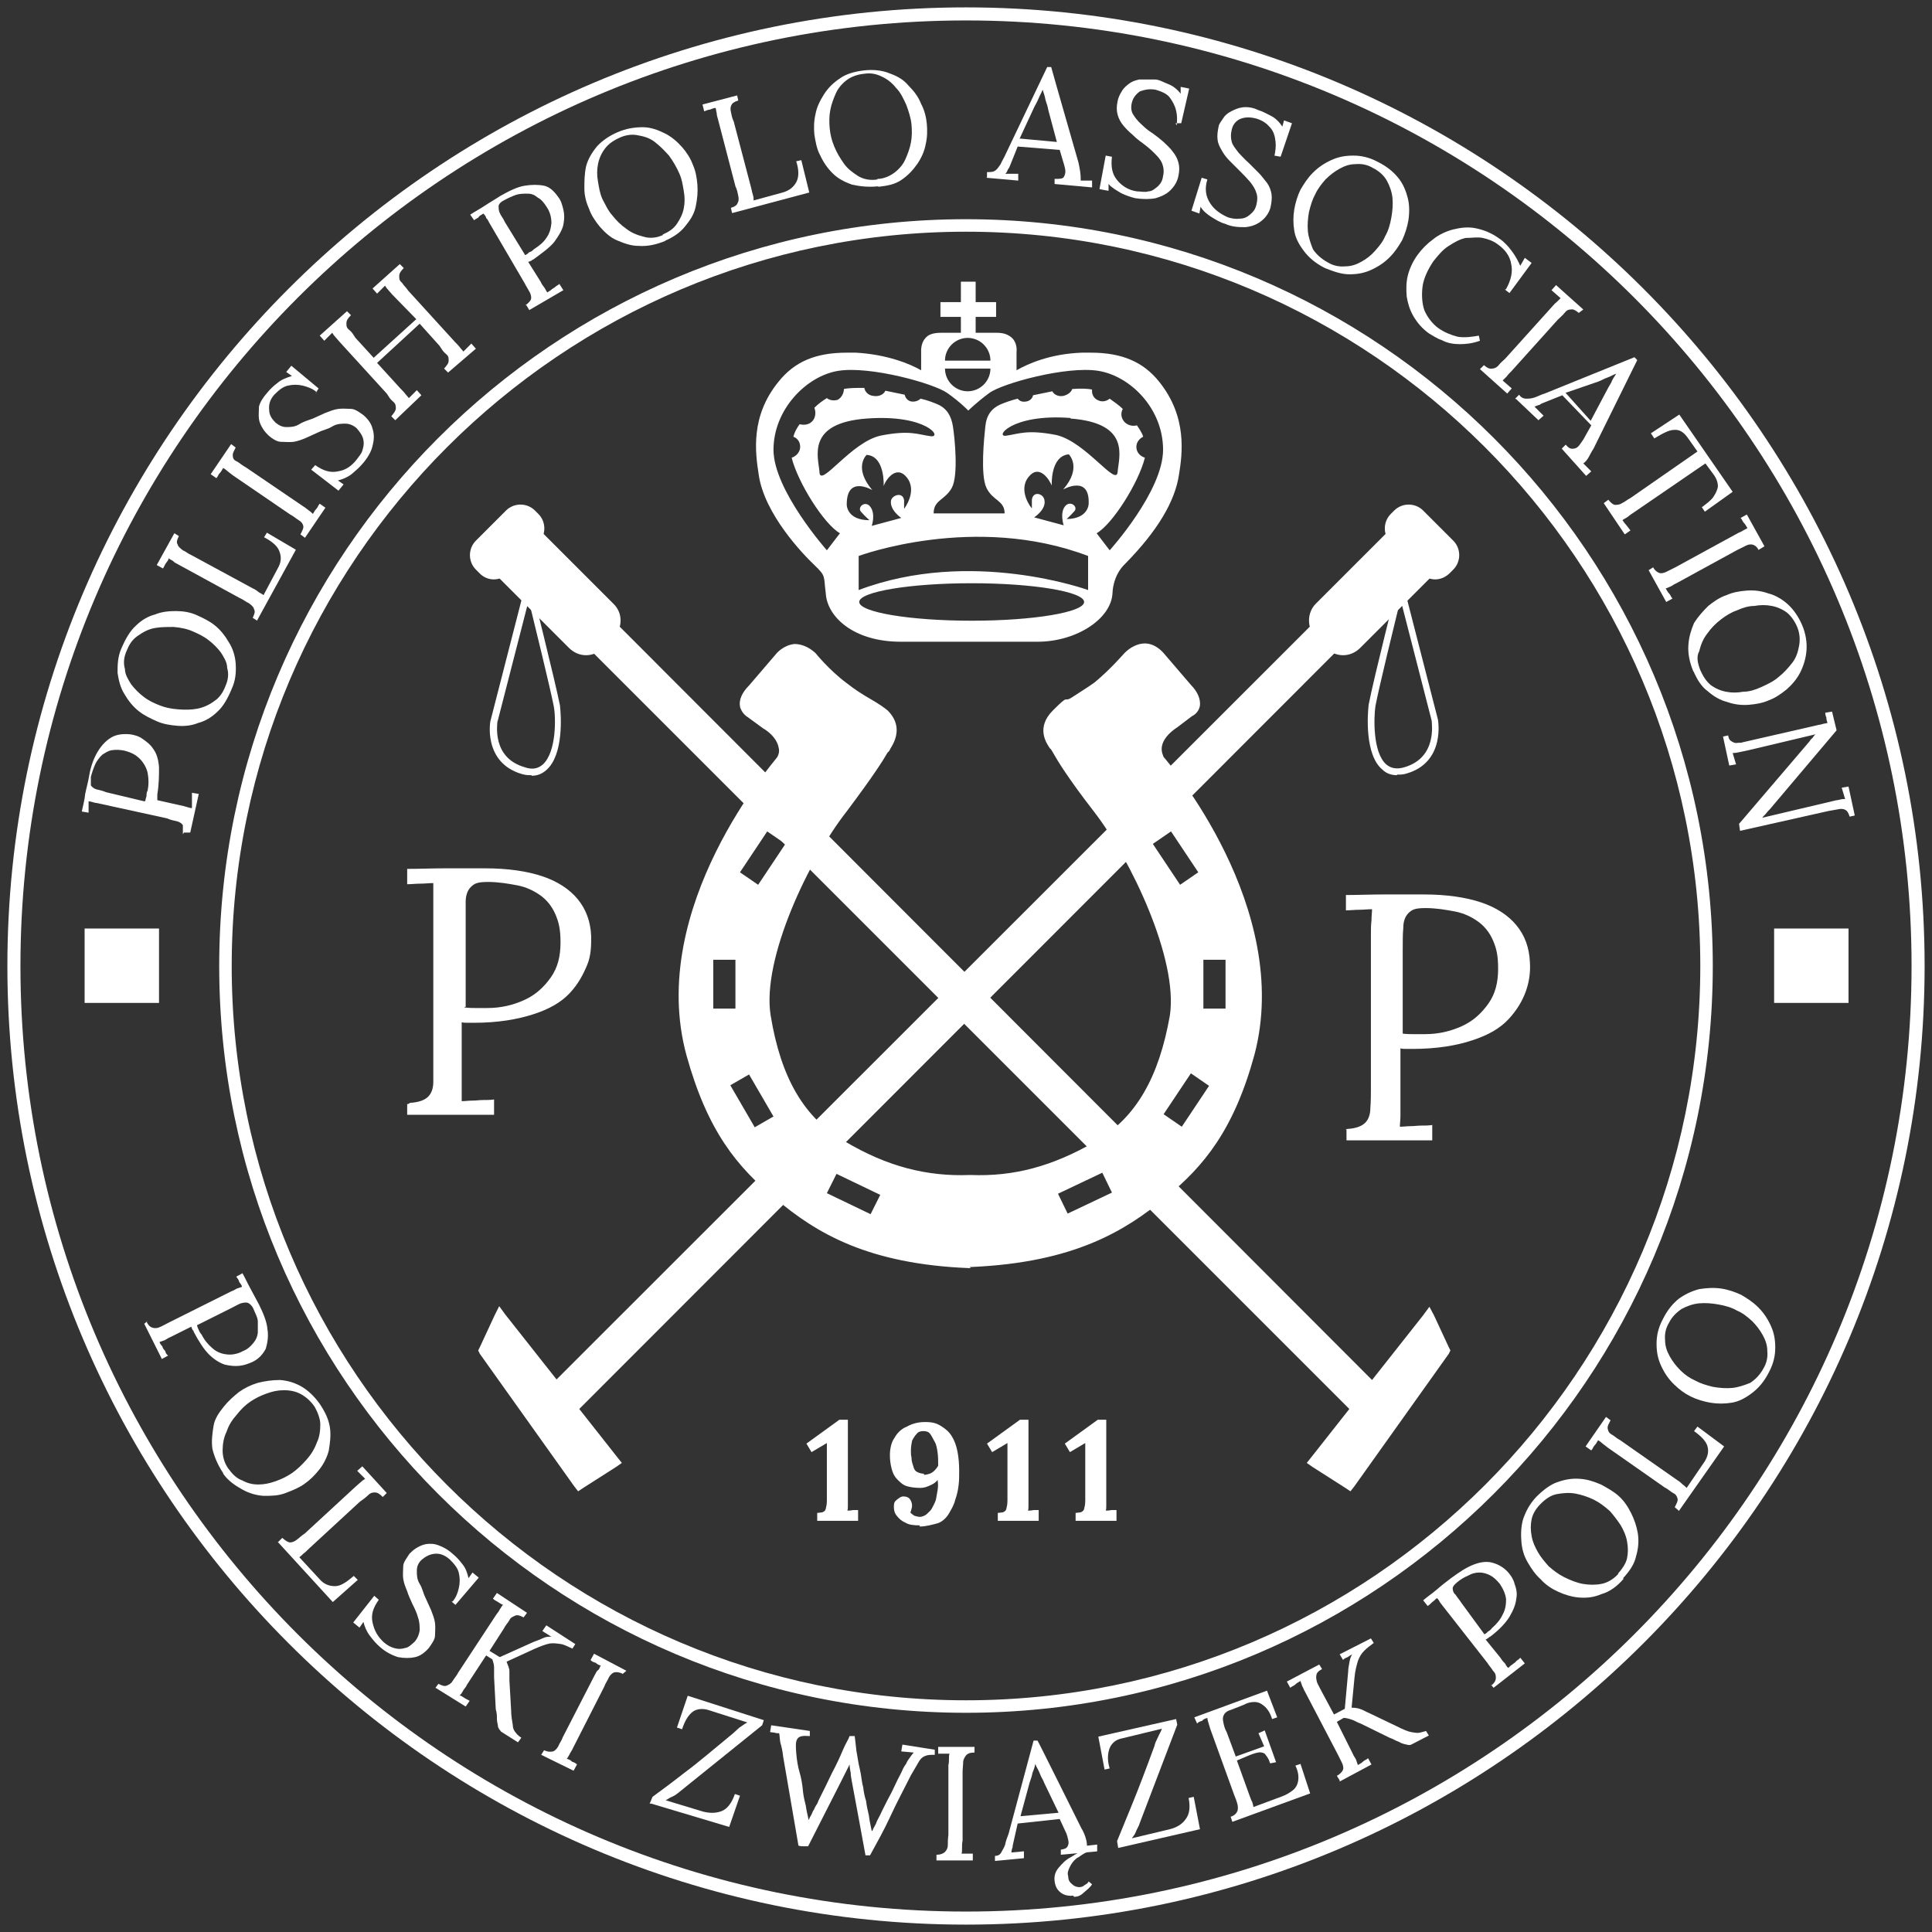 <?xml version="1.0" encoding="UTF-8"?>
<svg xmlns="http://www.w3.org/2000/svg" xmlns:xlink="http://www.w3.org/1999/xlink" id="Layer_1" version="1.1" viewBox="0 0 340.2 340.2">
  <rect x="0" y="0" width="340.2" height="340.2" fill="#333333" stroke="none"/>
  <defs>
    <style>
      .st0 {
        fill: none;
      }

      .st1 {
        clip-path: url(#clippath-1);
      }

      .st2 {
        fill: #fff;
      }

      .st3 {
        clip-path: url(#clippath);
      }
    </style>
    <clipPath id="clippath">
      <rect class="st0" x="312.4" y="163.5" width="13.1" height="13.1"></rect>
    </clipPath>
    <clipPath id="clippath-1">
      <rect class="st0" x="14.9" y="163.5" width="13.1" height="13.1"></rect>
    </clipPath>
  </defs>
  <polygon class="st2" points="231 257.5 238.4 248 85.4 94.9 89.1 91.1 241.8 243.8 251.7 231.2 254.8 237.9 237.7 261.9 231 257.5"></polygon>
  <path class="st2" d="M89.1,91.9l152.7,152.7,9.8-12.4,2.6,5.6-16.6,23.3-5.8-3.7,7.4-9.3L86.2,94.9l3-3M89.1,90.4l-.8.8-3,3-.8.8.8.8,152.3,152.3-6.7,8.5-.8,1,1,.7,5.8,3.7.9.6.7-.9,16.6-23.3.3-.6-.3-.6-2.6-5.6-.8-1.5-1.1,1.5-9,11.4L89.9,91.1l-.8-.8h0Z"></path>
  <path class="st2" d="M108,112.3l-1.8,1.8c-1.7,1.7-4.3,1.7-6,0l-15-15,7.8-7.8,15,15c1.7,1.6,1.7,4.3,0,6Z"></path>
  <path class="st2" d="M84.4,100.9l-.6-.6c-1.4-1.4-1.4-3.7,0-5.1l5.3-5.3c1.4-1.4,3.7-1.4,5.1,0l.6.6c1.4,1.4,1.4,3.7,0,5.1l-5.3,5.3c-1.4,1.5-3.7,1.5-5.1,0Z"></path>
  <path class="st2" d="M93.6,136.5c-.6,0-1,0-1.7-.2-6.9-2-5.6-9.4-5.5-9.5h0l6.6-25.7.6,2.2c0,.1,4.1,16.4,5,20.9.2,1.7.7,8.7-2.4,11.4-.8.7-1.6,1-2.6,1ZM87.6,126.9c0,.5-1.1,6.5,4.8,8.2,1.4.5,2.4.2,3.2-.5,2.4-2.2,2.3-8.3,1.9-10.3-.7-3.5-3.3-14.1-4.4-18.6l-5.5,21.4h0Z"></path>
  <polygon class="st2" points="84.9 237.9 88.1 231.2 98 243.8 250.6 91.1 254.4 94.9 101.3 248 108.8 257.5 101.9 261.9 84.9 237.9"></polygon>
  <path class="st2" d="M250.6,91.9l3,3L100.6,247.9l7.4,9.3-5.8,3.7-16.6-23.3,2.6-5.6,9.8,12.4L250.6,91.9M250.6,90.4l-.8.8L98,242.9l-9-11.4-1.1-1.5-.8,1.6-2.6,5.6-.3.6.3.6,16.6,23.3.7.9.9-.6,5.8-3.7,1-.7-.8-1-6.7-8.5L254.3,95.7l.8-.8-.8-.8-3-3-.7-.8h0Z"></path>
  <path class="st2" d="M231.7,112.3l1.8,1.8c1.7,1.7,4.3,1.7,6,0l15-15-7.8-7.8-15,15c-1.6,1.6-1.6,4.3,0,6h0Z"></path>
  <path class="st2" d="M255.3,100.9l.6-.6c1.4-1.4,1.4-3.7,0-5.1l-5.3-5.3c-1.4-1.4-3.7-1.4-5.1,0l-.6.6c-1.4,1.4-1.4,3.7,0,5.1l5.3,5.3c1.4,1.5,3.6,1.5,5.1,0Z"></path>
  <path class="st2" d="M246,136.5c-1,0-1.9-.3-2.6-1-3.1-2.6-2.6-9.7-2.4-11.4.9-4.7,5-20.8,5-20.9l.6-2.2,6.6,25.7s1.4,7.5-5.5,9.5c-.6.2-1.1.2-1.7.2h0ZM246.6,105.6c-1.1,4.5-3.7,15.1-4.4,18.7-.3,2-.5,8.2,1.9,10.3.8.7,1.9.9,3.2.5,5.8-1.7,4.8-7.7,4.8-8.2l-5.5-21.4Z"></path>
  <g>
    <path class="st2" d="M204.2,133.9s-2.3-3,2.6-6.1l2.6-1.9s2.7-1.5-.3-4.8l-4.8-5.6s-2.7-3.3-6,0c0,0-2.5,3-5.5,5.3-2.7,2.2-5.9,3.6-7.2,4.9-2.6,2.6-1,5-.3,6,.7,1,1.8,3.4,7.7,11.1s15,25.7,13.4,36.2c-1.7,10.6-5.7,18.1-13.3,22.6-7.6,4.4-14.5,6.4-22.4,6h-.1c-7.8.3-14.9-1.6-22.4-6-7.6-4.4-11.6-12-13.3-22.6-1.7-10.6,7.4-28.5,13.4-36.2,5.9-7.7,7-10.1,7.7-11.1.7-1,2.2-3.5-.3-6s-4.4-2.7-7.2-4.9c-3.1-2.4-5.5-5.3-5.5-5.3-3.4-3.3-6,0-6,0l-4.8,5.6c-3.1,3.3-.3,4.8-.3,4.8l2.6,1.9c4.9,3.2,2.6,6.1,2.6,6.1,0,0-22.9,25.7-15.8,51.9,3.5,12.8,8.5,19.2,15.4,24.9,7.4,6.1,16.2,11.4,33.7,12h.2c17.5-.8,26.4-5.9,33.7-12,6.9-5.7,11.9-12,15.4-24.9,6.9-26.1-15.9-51.9-15.9-51.9ZM135,145.7l4.1,2.8-5.5,8.1-4.1-2.8,5.5-8.1ZM125,168.4h5v9.8h-5v-9.8ZM132.7,199.3l-4.9-8.4,4.3-2.5,4.9,8.4-4.3,2.5ZM153.5,214.5l-8.7-4.2,2.2-4.4,8.7,4.2-2.2,4.4ZM187.7,214.5l-2.2-4.5,8.9-4.2,2.2,4.5-8.9,4.2ZM202.2,148.5l4.1-2.8,5.5,8.1-4.1,2.8-5.5-8.1ZM208.2,199.2l-4.1-2.8,5.5-8.1,4.1,2.8-5.5,8.1ZM216.3,178.2h-5v-9.8h5v9.8Z"></path>
    <path class="st2" d="M170.9,223.3h-.2c-17.9-.7-27-6.2-34.1-12.2-6.8-5.6-12-11.9-15.7-25.2-7.2-26.2,15.7-52.1,15.9-52.5h0s.6-.8.3-1.8c-.2-1.1-1.1-2.4-2.8-3.4l-2.6-1.9h0s-1.1-.6-1.4-1.9c-.2-1.1.3-2.4,1.6-3.7l4.8-5.6s1.2-1.5,3.2-1.7c1.2,0,2.5.5,3.7,1.6,0,0,2.4,3,5.5,5.3,1.4,1.1,2.8,2,4.2,2.8s2.4,1.5,3,2c1.4,1.4,2.5,3.6.5,6.7-.1.2-.2.5-.5.7-.8,1.4-2.5,4.1-7.3,10.5-6.5,8.3-14.9,25.8-13.3,35.8,1.8,11,5.9,18.1,13.1,22.2,7.4,4.4,14.4,6.2,22,5.9h.1c7.6.3,14.4-1.5,22-5.9,7.2-4.2,11.2-11.4,13.1-22.2,1.5-9.9-6.9-27.5-13.3-35.8-4.8-6.2-6.5-9.1-7.3-10.5-.2-.3-.3-.6-.5-.7-.7-1-2.5-3.7.5-6.7s1.8-1.4,3.2-2.2c1.2-.8,2.7-1.7,4.1-2.7,2.8-2.3,5.3-5.2,5.3-5.2,1.1-1.1,2.4-1.7,3.6-1.7,1.9,0,3.2,1.6,3.3,1.7l4.8,5.6c1.2,1.2,1.7,2.5,1.6,3.6-.2,1.4-1.4,1.9-1.4,1.9l-2.5,1.9c-1.7,1.1-2.6,2.3-2.8,3.4-.2,1,.3,1.8.3,1.9.8.9,22.8,26.6,16,52.4-3.6,13.2-8.9,19.7-15.7,25.2-7,5.8-16,11.4-34.1,12.2h-.3ZM140.1,114.5h-.1c-1.4,0-2.3,1.2-2.4,1.2l-4.8,5.6c-1,1-1.4,2-1.2,2.7.1.8.8,1.1.8,1.1l2.7,1.9c1.9,1.2,3.1,2.7,3.3,4.2.2,1.6-.6,2.7-.6,2.7-.2.3-22.7,25.8-15.7,51.5,3.5,13,8.6,19.2,15.2,24.5,8.1,6.7,16.8,11.2,33.4,11.9h0c17.8-.8,26.6-6.2,33.5-11.9,6.6-5.5,11.7-11.7,15.2-24.5,6.8-25.6-15.6-51.1-15.8-51.3h0s-.9-1.1-.6-2.7c.2-1.5,1.4-3,3.3-4.2l2.6-1.9s.8-.5.9-1.2c.1-.8-.3-1.7-1.2-2.7l-4.8-5.6s-1-1.2-2.5-1.2-1.8.3-2.7,1.2c0,0-2.5,3-5.5,5.3-1.4,1.1-2.8,2-4.2,2.8-1.2.8-2.4,1.5-3,2-2.3,2.3-1,4.2-.2,5.3.1.2.2.5.5.8.8,1.4,2.5,4.1,7.3,10.3,5.6,7.3,15.2,25.4,13.5,36.7-1.8,11.2-6.1,18.5-13.5,23.1-7.8,4.5-14.8,6.5-22.7,6.1h0c-7.8.3-15-1.6-22.7-6.1-7.4-4.3-11.7-11.6-13.5-22.9-1.7-10.3,6.9-28.3,13.5-36.7,4.8-6.2,6.5-9,7.3-10.3.2-.3.3-.6.5-.8.9-1.2,1.8-3.3-.2-5.3s-1.6-1.1-2.8-1.9c-1.4-.8-2.8-1.8-4.3-3-3.1-2.4-5.5-5.3-5.6-5.5-.8-.8-1.7-1.2-2.6-1.2h-.2ZM153.7,215.3l-9.8-4.7,2.6-5.5,9.8,4.7-2.6,5.5ZM145.6,210.1l7.7,3.7,1.7-3.4-7.7-3.7-1.7,3.4ZM187.5,215.3l-2.6-5.6,9.9-4.7,2.6,5.6-9.9,4.7ZM186.3,210.2l1.7,3.5,7.8-3.7-1.7-3.5-7.8,3.7ZM132.5,200.1l-5.5-9.4,5.3-3.1,5.5,9.4-5.3,3.1ZM128.6,191.1l4.3,7.4,3.3-1.9-4.3-7.4-3.3,1.9ZM208.3,200l-5-3.5,6.1-9,5,3.5-6.1,9ZM204.9,196.2l3.2,2.2,4.8-7.2-3.2-2.2-4.8,7.2ZM216.9,178.7h-6.1v-10.9h6.1v10.9ZM211.9,177.6h3.9v-8.6h-3.9v8.6ZM130.6,178.7h-6.1v-10.9h6.1v10.9ZM125.6,177.6h3.9v-8.6h-3.9v8.6ZM207.6,157.4l-6.1-9,5-3.5,6.1,9-5,3.5ZM203,148.6l4.8,7.2,3.2-2.2-4.8-7.2-3.2,2.2ZM133.7,157.4l-5-3.5,6.1-9,5,3.5-6.1,9ZM130.3,153.6l3.2,2.2,4.8-7.2-3.2-2.2-4.8,7.2Z"></path>
  </g>
  <path class="st2" d="M204.1,67.2c-2.8-3.5-6.6-5.1-12-5.1h-1.6c-5.5.2-9.4,1.9-11.5,3.1v-3.2c0-.1.2-1.4-.7-2.4-.7-.7-1.6-1-2.7-1h-10c-1.2,0-2.2.3-2.7,1-.8.9-.7,2.3-.7,2.3v3.3c-1.9-1.1-6-2.8-11.5-3.1h-1.6c-5.5,0-9.2,1.6-12,5.1-5,6.1-4.1,12.5-3.5,16.4,1,6.9,7.7,13.9,9.8,15.9s1.6,1.9,2,4.9c.2,4.2,4.9,8.6,13.2,8.6h24.1c6.8,0,13-4,13.2-8.6,0,0,0-2.8,2-4.9l.3-.3c5.6-5.7,8.7-10.9,9.4-15.6.6-3.7,1.5-10.2-3.5-16.4ZM170.4,59.5c2.2,0,4,1.8,4,4h-8c0-2.2,1.8-4,4-4ZM174.4,64.9c0,2.2-1.8,4-4,4s-4-1.8-4-4h8ZM149.1,88.8c0-5.2,4.5-2.5,4.5-2.5-3.4-4-1-6.2-1-6.2,3.3.2,3,5.5,3,5.5.3-1,2.2-3.9,4.1-1.5,1.9,2.4-.5,5.5-.5,5.5v-1.5c-.2-1.5-2-1-2.3,0-.3,1.7,1.8,3.1,1.8,3.1l-5.2,1.4s.7-2-.2-3.3-2.4,0-1.7.8,1.5,1.5,1.5,1.5c-4,0-4-2.7-4-2.7h0ZM144.3,83.1c-.2-2.6-2.4-8.6,8.3-9.4s13.5,3.5,11.2,3.1c-2.2-.3-3.6-1.1-8.7-.1-5.2,1.1-10.6,9.2-10.8,6.5ZM171.1,109.3c-10.9,0-19.8-1.5-19.8-3.3s8.9-3.3,19.8-3.3,19.8,1.5,19.8,3.3-8.9,3.3-19.8,3.3ZM191.6,103.9s-20.6-7.5-40.4,0v-6s20.4-7.6,40.4,0v6ZM188.5,73.7c10.7.8,8.5,6.8,8.3,9.4-.2,2.7-5.6-5.3-10.8-6.5-5.1-1-6.6-.2-8.7.1-2.3.5.6-3.9,11.2-3.1ZM187.7,91.5s.8-.7,1.5-1.5c.7-.8-.8-2-1.7-.8-.9,1.2-.2,3.3-.2,3.3l-5.2-1.4s2.2-1.4,1.8-3.1c-.2-1.1-2-1.6-2.2,0v1.5c-.1,0-2.5-3.1-.6-5.5,1.9-2.4,3.7.5,4.1,1.5,0,0-.3-5.2,3-5.5,0,0,2.4,2.3-1,6.2,0,0,4.7-2.7,4.5,2.5,0,0,0,2.7-4,2.7h0ZM195.4,96.9l-2.3-3c2.8-1.6,7.4-8.9,8.5-13.3-.9-.3-1.5-1-1.5-1.9s.6-1.5,1.2-1.8c-.2-.7-.7-1.4-1.1-2-.8.2-1.6,0-2.2-.6-.6-.7-.7-1.5-.3-2.3-.7-.7-1.5-1.2-2.3-1.8-.6.5-1.4.6-2,.3-.8-.3-1.2-1.1-1.1-1.9-.9-.2-2.2-.2-3.5-.1-.2.6-.8,1-1.5,1.2-.9.2-1.7-.2-2-.8-1.1.2-2.3.5-3.4.7-.1.6-.6,1-1.2,1.1-.6.1-1.1,0-1.5-.5-1.2.3-2.3.7-3,1-1.6.7-2.5,1.9-2.7,3.9-.2,1.9-.9,8.5.2,10.8s3.2,2.2,3.2,4.5h-12.5c0-2.4,2-2.3,3.2-4.5s.5-8.9.2-10.8-1.1-3.2-2.7-3.9c-.7-.3-1.7-.7-3-1-.3.3-.9.6-1.6.5-.7-.1-1.1-.7-1.2-1.2-1.1-.2-2.3-.5-3.4-.7-.3.7-1.2,1.1-2.2.9-.8-.1-1.4-.7-1.5-1.4-1.4,0-2.7,0-3.6.2,0,.8-.5,1.6-1.1,1.9-.7.2-1.4.1-1.9-.3-.8.5-1.5,1-2.2,1.7.3.8.2,1.7-.3,2.3-.6.7-1.5.8-2.3.6-.5.7-.9,1.4-1.1,2.2.8.3,1.2,1,1.2,1.8s-.6,1.6-1.5,1.9c1.1,4.4,5.7,11.7,8.5,13.3l-2.3,3s-9.4-10.6-9.4-17.7,5.8-13,11.4-13.9c5.6-.9,16.8,2.2,19.2,3.9s3.7,3.1,3.7,3.1c0,0,1.4-1.4,3.7-3.1s13.6-4.8,19.2-3.9c5.6.9,11.4,6.6,11.4,13.9s-9.4,17.7-9.4,17.7h0Z"></path>
  <path class="st2" d="M72.2,194.2c1.6-.1,2.6-.5,3.2-1.1s.9-1.5.9-2.6v-35c-.8,0-1.5.1-2.3.1s-1.5.1-2.3.1v-2.7c2.2,0,4.4-.1,6.7-.1h7c4,0,7.4.5,10.1,1.4s4.8,2.3,6.2,4c1.5,1.8,2.3,4,2.4,6.6,0,1.6,0,3.3-.7,5s-1.6,3.4-3.1,5-3.6,2.8-6.4,3.7-6.2,1.5-10.5,1.5h-.9c-.5,0-.9,0-1.2-.1v13.9c.7,0,1.2-.1,1.9-.1s1.2-.1,1.9-.1,1.2,0,1.9-.1v2.7h-15.3v-1.9h.2ZM81.8,177.4c.8.1,1.5.1,2,.1h2c2.4,0,4.5-.5,6.5-1.4s3.5-2.3,4.7-4,1.7-3.7,1.7-6.1-.3-3.6-.9-5-1.5-2.5-2.6-3.3-2.5-1.5-4.1-1.8-3.3-.6-5.2-.6-2.4.3-3,.9-.9,1.5-.9,2.6v18.5h-.2Z"></path>
  <path class="st2" d="M237.2,198.8c1.6-.1,2.6-.5,3.2-1.1s.9-1.5.9-2.6c.1-1.1.1-2.4.1-3.9v-26.7c0-.8,0-1.6.1-2.4,0-.8.1-1.5.1-2-.8,0-1.5.1-2.3.1s-1.5.1-2.3.1v-2.7c2.2,0,4.4-.1,6.7-.1h7c4,0,7.4.5,10.1,1.4s4.8,2.3,6.2,4c1.5,1.8,2.3,4,2.4,6.6.1,1.6-.1,3.3-.7,5s-1.6,3.4-3.1,5-3.6,2.8-6.4,3.7c-2.7.9-6.2,1.5-10.5,1.5h-.9c-.5,0-.9,0-1.2-.1v11.8c0,.8-.1,1.5-.1,2,.7,0,1.2-.1,1.9-.1s1.2-.1,1.9-.1,1.2,0,1.9-.1v2.7h-15.1v-1.9h-.2,0ZM246.9,182c.8.1,1.5.1,2,.1h2c2.4,0,4.5-.5,6.5-1.4s3.5-2.3,4.7-4,1.7-3.7,1.7-6.1-.3-3.6-.9-5-1.5-2.5-2.6-3.3-2.5-1.5-4.1-1.8c-1.6-.3-3.3-.6-5.2-.6s-2.4.3-3,.9-.9,1.5-.9,2.6c-.1,1.1-.1,2.4-.1,3.9v14.7h-.1Z"></path>
  <path class="st2" d="M143.9,268.1v-1.7c.3,0,.7-.1.9-.1.2-.1.5-.2.6-.6s.2-.8.2-1.5v-10.1l-2.7,1.6-.9-1.5,5.8-4.2h1.5v15.1c0,.5,0,.7-.1.9.2,0,.6,0,1-.1h.9v1.9h-7.2v.2Z"></path>
  <path class="st2" d="M162,268.6c-1.1,0-2-.1-2.6-.5-.7-.3-1.1-.7-1.5-1.2s-.5-1-.5-1.6.1-.9.5-1.2.7-.6,1.2-.6,1,.2,1.2.6c.2.3.3.7.3,1s0,.3-.1.6-.1.5-.2.6c.1.2.3.3.7.6.3.1.7.2,1,.2s.9-.2,1.2-.5.7-.6.9-1,.5-.9.7-1.5c.1-.6.2-1.1.3-1.7s.1-1.2,0-1.8c-.2.3-.7.7-1.2.9-.6.3-1.2.5-1.8.5-.9,0-1.7-.1-2.4-.3s-1.2-.7-1.7-1.2-.8-1.1-1-1.9-.3-1.5-.3-2.4.2-2.2.8-3c.5-.9,1.2-1.6,2.2-2,.9-.5,1.9-.8,3.2-.8s2,.2,2.8.7,1.4,1,1.9,1.8.8,1.7,1,2.7.3,2.2.3,3.4,0,1.6-.1,2.5-.3,1.8-.6,2.6c-.2.9-.7,1.7-1.1,2.4s-1.1,1.4-1.9,1.7c-1.1.3-2.2.6-3.3.6ZM162.7,259.7c.3,0,.7-.1,1-.2.3-.1.6-.3.9-.6.2-.2.5-.6.6-.8,0-.8,0-1.6-.1-2.3s-.2-1.4-.5-1.9-.5-1-.8-1.4-.7-.5-1.2-.5-.9.1-1.2.5c-.3.3-.6.8-.8,1.2-.1.6-.2,1-.2,1.7s0,.8.1,1.2c0,.5.1,1,.3,1.5.1.5.3.9.7,1.1s.8.3,1.2.3h0Z"></path>
  <path class="st2" d="M175.7,268.1v-1.7c.3,0,.7-.1.9-.1.2-.1.5-.2.6-.6s.2-.8.2-1.5v-10.1l-2.7,1.6-.9-1.5,5.8-4.2h1.5v15.1c0,.5,0,.7-.1.9.2,0,.6,0,1-.1h.9v1.9h-7.2v.2Z"></path>
  <path class="st2" d="M189.4,268.1v-1.7c.3,0,.7-.1.9-.1.2-.1.5-.2.6-.6s.2-.8.2-1.5v-10.1l-2.7,1.6-.9-1.5,5.8-4.2h1.5v15.1c0,.5,0,.7-.1.9.2,0,.6,0,1-.1h.9v1.9h-7.2v.2Z"></path>
  <polygon class="st2" points="169.2 59.3 169.2 55.8 165.6 55.8 165.6 53.2 169.2 53.2 169.2 49.6 171.8 49.6 171.8 53.2 175.4 53.2 175.4 55.8 171.8 55.8 171.8 59.3 169.2 59.3"></polygon>
  <polygon class="st2" points="89.8 234.4 86.5 239.2 85.5 237.8 88.2 232.2 89.8 234.4"></polygon>
  <polygon class="st2" points="108 257.3 102.2 261.1 101.3 260 106.8 255.9 108 257.3"></polygon>
  <polygon class="st2" points="110.9 237.6 100.6 247.9 98 244.6 108 234.6 110.9 237.6"></polygon>
  <polygon class="st2" points="249.8 234.4 253.3 239.2 254.2 237.8 251.6 232.2 249.8 234.4"></polygon>
  <polygon class="st2" points="231.8 257.3 237.6 261.1 238.4 260 232.9 255.9 231.8 257.3"></polygon>
  <polygon class="st2" points="228.8 237.6 239.2 247.9 241.8 244.6 231.8 234.6 228.8 237.6"></polygon>
  <path class="st2" d="M170.1,301.6c-72.6,0-131.5-59-131.5-131.5S97.5,38.6,170.1,38.6s131.5,59,131.5,131.5-59,131.5-131.5,131.5h0ZM170.1,40.8c-71.2,0-129.3,58-129.3,129.3s58,129.3,129.3,129.3,129.3-58,129.3-129.3S241.3,40.8,170.1,40.8h0Z"></path>
  <path class="st2" d="M170.1,338.9C77.1,338.9,1.3,263.1,1.3,170.1S77.1,1.3,170.1,1.3s168.8,75.8,168.8,168.8-75.8,168.8-168.8,168.8ZM170.1,3.6C78.3,3.6,3.6,78.3,3.6,170.1s74.7,166.5,166.5,166.5,166.5-74.7,166.5-166.5S261.9,3.6,170.1,3.6Z"></path>
  <g>
    <rect class="st2" x="312.4" y="163.5" width="13.1" height="13.1"></rect>
    <g class="st3">
      <path class="st2" d="M325.3,170c0,.5,0,.8-.1,1.2-.1.5-.2.8-.3,1.2-.1.3-.3.8-.6,1.1s-.5.7-.8,1c-.3.3-.6.6-1,.8-.3.2-.7.5-1.1.6-.3.1-.8.2-1.2.3s-.8.1-1.2.1-.8,0-1.2-.1-.8-.2-1.2-.3c-.3-.1-.8-.3-1.1-.6s-.7-.5-1-.8-.6-.6-.8-1c-.2-.3-.5-.7-.6-1.1-.1-.3-.2-.8-.3-1.2-.1-.5-.1-.8-.1-1.2s0-.8.1-1.2.2-.8.3-1.2c.1-.3.3-.8.6-1.1s.5-.7.8-1,.6-.6,1-.8c.3-.2.7-.5,1.1-.6.3-.1.8-.2,1.2-.3s.8-.1,1.2-.1.8,0,1.2.1.8.2,1.2.3c.3.1.8.3,1.1.6s.7.5,1,.8.6.6.8,1c.2.3.5.7.6,1.1.1.3.2.8.3,1.2s.1.8.1,1.2Z"></path>
    </g>
  </g>
  <path class="st2" d="M25.8,232.7c.3.7.7,1,1.1,1.1.3.1.8.1,1.2-.1.5-.2,1-.5,1.6-.8l11-5.5c.3-.1.7-.3,1-.5.3-.1.6-.2.9-.3,0-.3-.3-.6-.5-.9,0-.3-.3-.6-.5-.9l1.1-.6c.5.9.9,1.8,1.4,2.7.5.9,1,1.9,1.5,2.8.8,1.6,1.4,3.1,1.5,4.4.2,1.2,0,2.4-.3,3.4-.5.9-1.1,1.7-2.3,2.3-.7.3-1.4.6-2.3.7-.8.1-1.7,0-2.6-.2-.9-.3-1.9-.9-2.8-1.8s-1.8-2.3-2.7-4c0-.1,0-.2-.2-.3,0-.2-.2-.3-.2-.6l-3.6,1.8c-.5.2-.9.5-1.1.6-.3.1-.6.2-.9.3,0,.2.3.6.5.8,0,.2.2.5.5.8,0,.2.2.6.5.8l-1.1.6-3.1-6.2.6-.5h0ZM34.7,233.3c0,.3.2.7.3.9s.2.5.5.8c.5,1,1.1,1.7,1.9,2.4s1.6,1,2.6,1.1c.9.1,1.9-.1,2.8-.6.8-.3,1.4-.9,1.8-1.4.5-.6.7-1.1.8-1.8v-2c0-.7-.5-1.5-.8-2.3-.3-.6-.7-.9-1-1-.3-.1-.8,0-1.2.1-.5.2-1,.5-1.6.8l-6,3h-.1Z"></path>
  <path class="st2" d="M39.3,259.4c-1-1.5-1.6-3-1.9-4.3-.2-1.4,0-2.7.2-4s1-2.4,1.8-3.4c.8-1,1.7-1.8,2.7-2.6,1-.7,2-1.2,3.3-1.6,1.2-.3,2.5-.5,3.9-.5,1.4.1,2.6.5,3.7,1.1,1.2.7,2.3,1.7,3.3,3.1,1,1.5,1.6,2.8,1.8,4.2s0,2.7-.2,4c-.3,1.2-.9,2.4-1.7,3.4s-1.6,1.8-2.6,2.5c-1,.7-2,1.1-3.3,1.6s-2.5.5-3.9.5c-1.4-.1-2.6-.5-3.7-1.1s-2.5-1.5-3.4-2.8h0ZM40.3,258.7c.7,1,1.5,1.7,2.4,2,.9.5,1.8.7,2.8.7s2-.2,3.1-.6,1.9-.8,2.8-1.4c1-.7,1.8-1.5,2.6-2.4.8-.9,1.4-1.9,1.8-3,.5-1,.6-2.2.6-3.2s-.5-2.2-1-3.1c-.7-1-1.5-1.7-2.4-2.2-.9-.5-1.9-.7-3-.7s-2,.2-3.1.6-1.9.8-2.8,1.4-1.7,1.4-2.4,2.3c-.8.9-1.4,1.8-1.8,3-.5,1-.7,2.2-.7,3.3s.3,2.2,1,3.2Z"></path>
  <path class="st2" d="M49,271.5l.7-.7c.6.5,1,.8,1.4.8s.8-.2,1.2-.5.8-.7,1.4-1.1l9-8.3c.2-.2.6-.5.8-.7.2-.2.6-.5.8-.6-.2-.2-.5-.5-.7-.7-.2-.2-.5-.5-.7-.7l.9-.8,4.3,4.7-.7.7c-.5-.5-.9-.8-1.4-.8s-.8.1-1.2.5c-.3.3-.8.7-1.4,1.1l-9,8.3c-.3.3-.7.7-1,.9-.2.2-.5.5-.7.6l3.6,3.9c.8.9,1.7,1.2,2.7,1.2s2-.7,3.3-1.8l.7.7-4.4,3.9-9.7-10.6Z"></path>
  <path class="st2" d="M79.7,282c.6-.7.9-1.5,1.1-2.4.2-.9.2-1.7,0-2.6s-.8-1.6-1.6-2.4c-.9-.8-1.8-1.1-2.7-1s-1.6.5-2.3,1.1c-.6.6-.8,1.2-.8,1.9s0,1.5.5,2.3.6,1.6,1,2.4c.3.7.7,1.5,1,2.2.3.8.6,1.5.7,2.3s0,1.5,0,2.2-.6,1.5-1.1,2.2c-.7.8-1.5,1.4-2.4,1.6-.9.2-1.9.2-3,0-1-.3-2.2-.9-3.2-1.8-.7-.6-1.2-1.2-1.8-2-.6-.8-.9-1.6-1.1-2.4l-.7,1-1.1-.9,3.7-4.7.8.7c-1,1.4-1.4,2.6-1.1,4s.9,2.5,2,3.5c.6.5,1.1.8,1.8,1s1.2.2,1.9,0c.7-.1,1.1-.6,1.7-1.1.6-.7.8-1.4.9-2,0-.7,0-1.5-.3-2.3-.2-.8-.6-1.6-1-2.4-.3-.7-.7-1.5-.9-2.2-.3-.7-.6-1.5-.7-2.2s0-1.5,0-2.2.6-1.4,1.1-2.2c.3-.3.7-.7,1.2-1,.5-.3,1.1-.6,1.7-.7.7-.1,1.4-.1,2.2.2s1.6.7,2.5,1.5c.6.5,1.1,1,1.7,1.8.6.7.9,1.6,1.1,2.5l.7-1,1.1.9-4.1,4.8-.7-.6h0Z"></path>
  <path class="st2" d="M76.6,297.3l.6-.8c.6.3,1.1.5,1.5.3s.7-.3,1-.8.7-.9,1-1.5l6.7-10.2c.2-.3.5-.6.6-.9.2-.2.3-.6.6-.8-.3-.1-.6-.3-.9-.5s-.6-.3-.9-.6l.7-1,5.3,3.5-.6.8c-.6-.3-1.1-.5-1.5-.3s-.8.3-1,.8c-.3.5-.7.9-1,1.5l-2.5,3.9,1.8,1.1,6-2.7c.5-.2.9-.3,1.5-.6s1-.3,1.6-.3c-.2-.1-.5-.3-.8-.5-.2-.1-.5-.3-.8-.5l.7-1,5.1,3.3-.5.8c-.7-.3-1.4-.7-2-.8-.7-.1-1.4-.2-2-.1s-1.7.5-2.8,1l-4.8,2.2c.2.6.5,1.1.5,1.7v1.6l.3,5.2c0,1.1.2,2,.3,2.7,0,.6.3,1.1.6,1.4.2.3.6.6.9.8l-.6.8-3-1.9c0-.1-.3-.3-.5-.8,0-.3-.2-.9-.2-1.4s0-1.1-.2-1.7l-.3-5.7v-1.7c0-.6-.2-1-.3-1.4l-1.1-.7-3.4,5.2c-.2.5-.6.8-.7,1.1-.2.3-.3.6-.6.7.3.1.6.3.9.5s.6.3.9.5l-.7,1-5.3-3.3h0Z"></path>
  <path class="st2" d="M109.6,294.7c-.7-.3-1.1-.3-1.5-.2-.3.1-.7.5-.9.9-.2.5-.6,1-.8,1.6l-5.5,10.8c-.2.5-.5.8-.6,1.1-.2.3-.3.6-.5.8.3.1.7.2.9.5.3.1.6.2.9.5l-.6,1.1-5.7-2.8.5-.8c.7.3,1.1.3,1.6.2.3-.1.7-.5.9-.9.2-.5.6-1,.8-1.6l5.6-10.9c.2-.3.3-.7.6-.9s.3-.6.5-.8c-.3-.1-.6-.2-.9-.5-.3-.1-.7-.2-.9-.5l.6-1.1,5.7,3-.7.6Z"></path>
  <path class="st2" d="M114.4,317.6l.5-1.2c1.5-1.1,3.4-2.5,5.7-4.3,2.3-1.7,5.1-4.1,8.5-6.9.3-.3.8-.7,1.1-1,.5-.3.8-.6,1.4-.9l-6.9-2.2c-1-.3-2-.2-2.7.3-.8.6-1.4,1.6-1.9,3.1l-.9-.3,1.9-5.6,13.4,4.3-.3.9-14.4,11.6c-.6.5-1,.8-1.5,1s-.8.5-1.1.6l6.6,2c1.2.3,2.3.3,3.3-.1s1.8-1.5,2.3-3l.9.3-1.9,5.5-13.7-4.1h0Z"></path>
  <path class="st2" d="M140.6,325l-2.7-15.7c-.1-1-.3-1.8-.5-2.5-.1-.6-.1-1.1-.2-1.6-.2,0-.6,0-.8-.1-.2,0-.6-.1-.8-.1l.2-1.2,6.8,1v.9c-1.2-.1-1.9,0-2.2.5s-.3,1.1-.2,2.4.3,2.5.6,3.5.5,2.2.6,3.4c.1.9.3,1.7.5,2.5.1.8.3,1.6.5,2.5h0c.1-.3.3-.7.5-1,.1-.3.3-.7.5-1,.1-.3.3-.6.5-.9l.3-.7c.8-1.6,1.6-3.2,2.3-4.7.8-1.5,1.4-2.8,1.9-4s1-1.9,1.2-2.5h.9c.1.8.2,1.6.3,2.6.2,1,.3,2,.6,3.2s.3,2.2.6,3.2c.1,1,.3,1.8.5,2.4.1.9.3,1.7.5,2.6.1.9.3,1.7.5,2.7h.1c.2-.6.6-1,.8-1.7.3-.6.6-1.1.9-1.8.7-1.4,1.2-2.4,1.7-3.3l1.1-2.3c.3-.6.6-1.1.8-1.6s.5-.9.7-1.2c.1-.3.3-.6.6-1,.2-.3.5-.7.7-.9-.3,0-.8-.1-1.1-.1s-.8-.1-1.1-.1l.2-1.2,5.7.9v.9c-.8,0-1.2,0-1.7.2s-.8.5-1.1,1-.8,1.4-1.4,2.4c-1.2,2.4-2.5,4.8-3.6,7.2-1.1,2.4-2.4,4.7-3.6,6.9h-.8c0-.1-2.4-13-2.4-13-.1-.6-.2-1-.2-1.5-.1-.5-.2-1-.2-1.5l-.7,1.4-.7,1.4-5.9,11.6h-1.2Z"></path>
  <path class="st2" d="M171.6,308.6c-.7,0-1.1.1-1.5.5-.2.3-.5.7-.5,1.2s-.1,1.1-.1,1.8v12c-.1.5-.1.9-.1,1.4s0,.7-.1.9h2v1.2h-6.4v-1c.7,0,1.2-.2,1.5-.5s.5-.7.5-1.2,0-1.1.1-1.8v-12.3c.1-.3.1-.8.1-1.1s0-.7.1-.9h-2v-1.2h6.4v1h0Z"></path>
  <path class="st2" d="M175.2,327.7v-.9c.5,0,.9-.2,1.1-.6s.5-.8.7-1.4c.1-.6.3-1.1.6-1.9l4.4-16.4h.7c0-.1,7.7,15.4,7.7,15.4.2.3.5.9.7,1.5.2.6.3,1.1.3,1.6.3,0,.7-.1.9-.1.3,0,.7-.1.9-.1v1.2c.1,0-6.4.6-6.4.6v-.9c.6-.1,1-.2,1.2-.6s.2-.7.1-1.1c-.1-.5-.2-.8-.3-1.1l-1.2-2.6-7.4.8-.7,3.1c-.1.5-.2.8-.2,1.1-.1.2-.2.6-.2.9.3,0,.8-.1,1.1-.1s.7-.1,1.1-.1v1.2c.1,0-5.2.5-5.2.5h0ZM179.8,319.8l6.6-.6-2.5-5.2c-.2-.6-.6-1.1-.8-1.7s-.6-1.1-.8-1.7h0c-.1.6-.3,1.1-.5,1.6-.1.6-.3,1.1-.5,1.7l-1.6,5.9h0ZM189,333.8c-.9.1-1.7-.1-2.3-.6s-.9-1.1-1-2c-.1-.8.1-1.6.7-2.3s1.2-1.4,2.2-1.9c.9-.6,1.8-1,2.7-1.5v.7c-.6.2-1.1.7-1.7,1-.6.5-.9.9-1.2,1.5s-.5,1.1-.3,1.7c0,.6.2,1,.7,1.4.3.3.8.5,1.2.5s.7-.1.9-.3c.3-.2.6-.3.8-.7l.6.5c-.3.5-.8.9-1.4,1.4-.6.6-1.1.8-1.8.8h0Z"></path>
  <path class="st2" d="M196.9,325.4l-.2-1.2c.7-1.7,1.6-3.9,2.7-6.6s2.4-6.1,3.9-10.2c.1-.5.3-.9.6-1.5.2-.5.5-.9.7-1.5l-7,1.7c-1.1.2-1.8.8-2.2,1.7-.3.8-.5,2,0,3.6l-.9.2-1.1-5.8,13.7-3.1.2,1-6.6,17.3c-.2.7-.6,1.2-.7,1.6-.2.5-.5.8-.7,1.1l6.7-1.6c1.2-.3,2.2-.9,2.8-1.8.7-.9.8-2.2.5-3.7l.9-.2,1.1,5.7-14.4,3.3h0Z"></path>
  <path class="st2" d="M223.6,310.4c-.2-.8-.6-1.2-.9-1.6-.3-.2-.8-.3-1.2-.2-.5.1-1.1.3-1.8.6l-1.9.8,2.2,6.1c.2.5.3.9.5,1.2.1.3.2.7.2.9l5.1-1.9c.8-.3,1.4-.7,1.9-1.1s.8-1,.9-1.7,0-1.6-.5-2.6l.9-.3,1.7,5.2-13.7,5-.3-.9c.7-.2,1-.6,1.2-1,.1-.3.1-.8,0-1.2s-.3-1-.6-1.7l-4.2-11.6c-.1-.3-.2-.7-.3-1s-.2-.7-.2-.9c-.3.1-.7.2-.9.5-.3.1-.7.2-.9.5l-.5-1.1,12.8-4.7,1.8,4.7-.9.3c-.3-1-.8-1.8-1.4-2.3s-1.1-.7-1.7-.7-1.2.1-1.9.5l-2.3.9c-.7.2-1.1.6-1.2.9-.2.3-.2.8-.1,1.2.1.5.2,1.1.6,1.8l1.6,4.3,5-1.8-1-2.3,1.1-.5,2,5.6-1,.2h0Z"></path>
  <path class="st2" d="M235.9,313.5l-.5-.8c.6-.3,1-.8,1.1-1.1s0-.8-.2-1.2-.5-1-.8-1.6l-5.7-10.9c-.2-.3-.3-.7-.5-1-.1-.3-.2-.6-.3-.9-.3.2-.6.3-.9.6s-.6.3-.9.6l-.6-1.1,5.7-3,.5.8c-.6.3-1,.7-1,1.1-.1.3,0,.8.1,1.2.2.5.5,1,.8,1.6l2.2,4.1,1.9-1,.6-6.6c0-.5.1-.9.2-1.5s.2-1,.5-1.5c-.2.1-.5.3-.8.5-.2.1-.6.2-.8.5l-.6-1,5.5-2.8.5.8c-.7.5-1.2.9-1.7,1.4-.5.5-.8,1-1.1,1.8-.2.7-.5,1.7-.6,3l-.5,5.2c.7,0,1.2.1,1.7.3.5.2,1,.5,1.5.7l4.8,2.3c1,.5,1.9.9,2.5,1s1.1.2,1.5.1.8-.2,1.1-.3l.5.8-3.1,1.6c-.1.1-.5.1-.8,0-.5-.1-.9-.2-1.4-.5-.6-.2-1-.5-1.6-.7l-5.1-2.5c-.6-.2-1-.5-1.6-.7s-1-.3-1.4-.3l-1.2.7,2.8,5.6c.2.5.5.8.6,1.1s.2.6.3.9c.3-.2.6-.3.9-.6s.6-.3.9-.6l.6,1.1-5.6,3h0Z"></path>
  <path class="st2" d="M262.6,296.8c.6-.5.8-.9.8-1.4s-.1-.8-.5-1.2c-.3-.5-.7-.9-1-1.4l-7.6-9.7c-.2-.3-.5-.6-.7-.9-.2-.3-.3-.6-.6-.8-.2.2-.5.5-.8.7-.2.2-.5.5-.8.7l-.8-1c.8-.7,1.6-1.2,2.4-1.9.8-.7,1.7-1.4,2.5-2,1.5-1.1,2.7-1.9,4-2.4s2.4-.6,3.4-.3,1.9.8,2.7,1.7c.5.6.9,1.2,1.1,2,.3.8.5,1.7.3,2.6-.1,1-.5,2-1.2,3.2-.7,1.1-1.8,2.3-3.4,3.5-.1,0-.2.1-.3.2s-.3.2-.5.3l2.6,3.2c.3.5.6.8.8,1,.2.3.3.6.6.8.2-.2.5-.5.7-.6.2-.2.5-.3.7-.6.2-.2.5-.3.7-.6l.8,1-5.5,4.3-.5-.6h0ZM261.2,287.9c.3-.2.6-.3.8-.6.2-.1.5-.3.7-.6.8-.7,1.5-1.5,1.9-2.4.5-.9.6-1.8.6-2.7-.1-.9-.5-1.8-1.1-2.7-.6-.7-1.1-1.2-1.7-1.5-.6-.3-1.2-.5-1.9-.5s-1.4.2-1.9.5c-.7.3-1.4.7-2,1.2-.6.5-.8.8-.8,1.1s.1.8.5,1.1c.3.5.7.9,1,1.4l4.1,5.6h0Z"></path>
  <path class="st2" d="M285.9,278c-1.2,1.4-2.5,2.3-3.9,2.7-1.4.6-2.6.7-4,.6-1.2-.1-2.5-.5-3.6-1s-2.2-1.2-3.1-2.2c-.9-.8-1.6-1.8-2.3-3s-1-2.4-1.1-3.6-.1-2.6.3-4c.5-1.4,1.1-2.6,2.3-3.9,1.2-1.2,2.5-2.2,3.7-2.6,1.4-.5,2.6-.7,4-.6s2.5.5,3.7,1c1.1.6,2.2,1.2,3.1,2,.9.8,1.6,1.8,2.2,3s1,2.4,1.2,3.6c.2,1.4.1,2.6-.3,4-.3,1.4-1.1,2.6-2.3,3.9h0ZM284.9,277.1c.8-.9,1.4-1.8,1.6-2.7.2-1,.2-1.9,0-3s-.6-1.9-1.1-2.8c-.6-.9-1.2-1.7-1.9-2.5-.9-.8-1.8-1.5-2.8-2s-2.2-.9-3.3-1.1-2.2-.1-3.3.1c-1,.2-1.9.8-2.8,1.7s-1.4,1.8-1.6,2.7c-.2,1-.2,1.9,0,3s.6,1.9,1.1,2.8,1.2,1.7,1.9,2.5c.8.7,1.7,1.4,2.7,1.9s2.2,1,3.3,1.2,2.3.2,3.3,0c1.1-.2,2.2-.9,3-1.8h0Z"></path>
  <path class="st2" d="M295.6,266l-.7-.6c.3-.6.6-1.1.5-1.5s-.3-.8-.8-1c-.5-.3-.9-.7-1.5-1l-10-7c-.3-.2-.6-.5-.9-.7-.2-.2-.6-.5-.8-.6-.2.3-.3.6-.6.9s-.3.6-.6.9l-1-.7,3.6-5.2.8.6c-.3.6-.6,1-.5,1.5.1.5.3.8.7,1s.9.7,1.5,1l10,7c.5.3.8.6,1,.8.3.2.6.5.7.6l3-4.4c.7-1,.9-1.9.7-2.8-.2-.9-1-1.8-2.4-2.8l.6-.8,4.7,3.5-8,11.4h0Z"></path>
  <path class="st2" d="M311.5,241.6c-.8,1.6-1.8,2.8-3,3.7s-2.3,1.5-3.6,1.7c-1.2.2-2.5.2-3.7,0s-2.5-.6-3.5-1.1-2-1.2-3-2.2c-.9-.9-1.6-1.9-2.2-3.2s-.8-2.5-.8-3.9.3-2.8,1.1-4.3c.8-1.6,1.7-2.7,2.8-3.6,1.1-.8,2.4-1.4,3.6-1.7,1.2-.2,2.6-.3,3.9-.1s2.4.6,3.5,1.1c1,.6,2,1.2,3,2.2.9.9,1.6,1.9,2.2,3.2s.8,2.5.8,3.9-.3,2.8-1.1,4.3ZM310.5,241c.6-1,.8-2,.7-3.1,0-1-.3-1.9-.8-2.8s-1.1-1.7-1.9-2.5c-.8-.7-1.6-1.4-2.6-1.8-1-.6-2.2-.9-3.3-1.1s-2.3-.3-3.4-.2-2.2.5-3.1,1c-.9.6-1.7,1.4-2.2,2.4-.6,1-.8,2-.7,3.1,0,1,.3,1.9.8,2.8.5.9,1.1,1.7,1.9,2.5s1.7,1.4,2.6,1.8c.9.5,1.9.8,3.1,1.1,1.1.2,2.3.3,3.4.2s2.2-.5,3.2-.9c.9-.6,1.7-1.4,2.3-2.5Z"></path>
  <path class="st2" d="M32.2,146.9v-1.6c-.2-.3-.6-.6-1.1-.7-.5-.1-1-.2-1.7-.5l-11.9-2.6c-.3-.1-.7-.1-1-.2-.3-.1-.7-.2-.9-.2v2l-1.2-.2c.2-1,.5-2,.6-3.1.2-1,.5-2,.7-3.2.3-1.8.9-3.3,1.6-4.4.7-1.1,1.5-1.9,2.4-2.4.9-.5,2-.6,3.2-.5.7.1,1.5.3,2.2.8.7.5,1.4,1,1.9,1.8.6.8.9,1.9,1,3.2,0,1.4,0,3-.3,4.8v1l4,.9c.5.1.9.2,1.2.3s.7.2.9.2v-2.7l1.2.2-1.5,6.8h-1.1ZM25.6,141c0-.3.2-.7.2-.9s0-.6.2-.9c.2-1,.2-2,0-3.1-.2-.9-.7-1.8-1.4-2.5-.7-.7-1.5-1.1-2.6-1.4-.9-.2-1.6-.2-2.3-.1-.7.1-1.2.5-1.7.8-.5.5-.9,1-1.2,1.6-.3.7-.6,1.5-.8,2.3v1.5c.2.3.6.6,1,.7s1,.2,1.7.5l6.7,1.6h.1Z"></path>
  <path class="st2" d="M40.8,121.3c-.7,1.7-1.5,3.1-2.5,4-1,1-2.2,1.7-3.4,2-1.2.5-2.5.6-3.7.5s-2.5-.3-3.6-.8-2.2-1-3.2-1.8c-1-.8-1.8-1.8-2.5-3-.7-1.1-1-2.4-1.2-3.7,0-1.4,0-2.8.7-4.4s1.5-3,2.5-3.9c1-1,2.2-1.7,3.4-2,1.2-.5,2.5-.6,3.7-.6s2.5.2,3.6.7,2.2,1,3.2,1.8c1,.8,1.8,1.8,2.5,3,.7,1.1,1.1,2.4,1.2,3.7.1,1.5,0,3-.7,4.5ZM39.7,120.8c.5-1.1.6-2.2.3-3.2,0-1-.6-1.9-1.1-2.7-.6-.8-1.4-1.6-2.2-2.2-.9-.7-1.8-1.1-2.7-1.5-1.1-.5-2.3-.7-3.4-.8-1.2,0-2.4,0-3.4.2-1.1.2-2,.7-3,1.4s-1.5,1.6-1.9,2.6c-.5,1.1-.6,2.2-.3,3.2,0,1,.6,1.9,1.1,2.7.6.8,1.4,1.6,2.2,2.2.9.7,1.8,1.1,2.8,1.5s2,.6,3.2.7,2.3.1,3.4-.1c1.1-.2,2.2-.7,3.1-1.4.8-.5,1.5-1.5,1.9-2.6Z"></path>
  <path class="st2" d="M45.3,109.3l-.8-.5c.3-.7.5-1.1.2-1.6,0-.3-.5-.7-.9-1-.5-.2-.9-.6-1.6-.9l-10.8-5.9c-.3-.2-.7-.3-.9-.6-.3-.2-.6-.3-.8-.5,0,.3-.3.6-.5.9s-.3.6-.5.9l-1.1-.6,3.1-5.6.8.5c-.3.6-.5,1.1-.2,1.5,0,.3.5.7.9,1,.5.2.9.6,1.6.9l10.7,5.8c.5.2.8.5,1.1.7s.6.3.8.5l2.5-4.7c.6-1,.7-2,.3-3-.3-.9-1.2-1.7-2.7-2.5l.5-.8,5.1,3-6.8,12.4h0Z"></path>
  <path class="st2" d="M41.5,78.8c-.3.6-.6,1.1-.5,1.5,0,.5.3.8.8,1,.5.3.9.7,1.5,1l10,6.8c.5.3.8.6,1.1.8s.6.5.7.6c.2-.3.3-.6.6-.9s.3-.6.6-.9l1,.7-3.6,5.3-.8-.6c.3-.6.6-1.1.5-1.5s-.3-.7-.8-1c-.5-.3-.9-.7-1.5-1l-10.1-6.9c-.3-.2-.6-.5-.9-.7-.2-.2-.6-.5-.8-.6-.2.3-.3.6-.6.9s-.3.6-.6.9l-1-.7,3.6-5.3s.8.6.8.6Z"></path>
  <path class="st2" d="M55.7,69c-.7-.6-1.6-.9-2.4-1.1-.9-.2-1.7-.2-2.6,0s-1.6.8-2.4,1.6c-.8.9-1,1.8-.9,2.7,0,.9.5,1.6,1.1,2.2.6.5,1.2.8,1.9.8s1.5,0,2.3-.5,1.6-.7,2.4-1c.7-.3,1.5-.7,2.2-1,.8-.3,1.5-.6,2.3-.7s1.5,0,2.2,0,1.5.6,2.2,1.1c.8.7,1.4,1.5,1.6,2.4.3.9.3,1.9,0,3-.2,1-.9,2.2-1.8,3.2-.6.7-1.2,1.2-1.9,1.8-.8.6-1.6.9-2.4,1.1l1,.7-.9,1.1-4.8-3.7.7-.8c1.4,1,2.7,1.4,4,1.1,1.4-.2,2.5-1,3.4-2.2s.8-1.1,1-1.8c.2-.7.2-1.2,0-1.9-.2-.6-.6-1.1-1.1-1.7-.7-.6-1.4-.8-2-.8s-1.5,0-2.3.5-1.6.6-2.4,1c-.7.3-1.5.7-2.2,1s-1.5.6-2.2.7-1.5,0-2.2,0-1.5-.5-2.2-1.1c-.3-.3-.7-.7-1-1.2-.3-.5-.6-1-.7-1.7s0-1.4,0-2.2c.2-.8.7-1.6,1.5-2.5.5-.6,1-1.1,1.8-1.7.7-.6,1.6-.9,2.5-1.2l-1-.7.9-1.1,4.8,4-.5.8h.1Z"></path>
  <path class="st2" d="M69.6,74l-.7-.7c.5-.6.8-1,.8-1.4s0-.8-.5-1.2-.7-.8-1.1-1.4l-8.3-9.1c-.2-.2-.5-.6-.7-.8s-.5-.6-.6-.8l-.7.7-.7.7-.8-.9,4.8-4.3.7.7c-.5.5-.8.9-.8,1.4s0,.8.5,1.2.7.8,1.1,1.4l3.2,3.5,7.5-6.8-4.2-4.3c-.2-.2-.5-.6-.7-.8s-.5-.6-.6-.8l-.7.7-.7.7-.8-.9,4.8-4.3.7.7c-.5.5-.8.9-.8,1.4s0,.8.5,1.2c.3.5.7.8,1.1,1.4l8.2,9c.3.3.7.7.9,1,.2.2.5.6.6.7l.7-.7.7-.7.8.9-4.9,4.2-.7-.7c.5-.6.8-.9.8-1.4s0-.8-.5-1.2-.7-.8-1.1-1.4l-3.5-3.9-7.5,6.9,4.1,4.5c.3.3.7.7.9,1,.2.2.5.6.6.7l.7-.7.7-.7.8.9s-4.5,4.3-4.5,4.3Z"></path>
  <path class="st2" d="M92.5,53.8c.6-.5.9-.8,1-1.1s0-.8-.2-1.2-.6-1-.9-1.6l-6.2-10.6c-.2-.3-.3-.7-.6-.9,0-.3-.3-.6-.5-.8-.2.2-.6.3-.8.6s-.6.3-.8.6l-.7-1c.9-.6,1.7-1,2.6-1.6s1.8-1.1,2.7-1.7c1.6-.9,3-1.6,4.3-1.8,1.2-.2,2.4-.2,3.4,0s1.8,1,2.5,2c.5.6.7,1.4.9,2.2.2.8.2,1.7,0,2.7-.2.9-.8,1.9-1.6,3-.8,1-2.2,2-3.7,3.1,0,0-.2,0-.3.2-.2,0-.3.2-.6.2l2.2,3.5c.2.5.5.8.7,1.1s.3.6.5.8c.2-.2.5-.3.7-.5s.5-.3.7-.5.5-.3.7-.5l.7,1.1-6,3.5-.6-1h0ZM92.4,44.9c.3,0,.6-.3.8-.5.2,0,.5-.2.8-.5.9-.6,1.7-1.2,2.2-2,.6-.8.8-1.7.9-2.6,0-.9-.2-1.9-.8-2.8-.5-.8-1-1.4-1.6-1.7-.6-.5-1.1-.7-1.8-.7s-1.4,0-2,.2-1.5.6-2.2,1c-.6.3-.9.7-.9,1s0,.8.2,1.2c.2.5.6.9.9,1.6,0,0,3.5,5.7,3.5,5.7Z"></path>
  <path class="st2" d="M117.2,42.4c-1.7.7-3.2,1-4.7.9-1.5,0-2.7-.5-3.9-1s-2.2-1.5-3-2.4c-.8-1-1.5-2-1.9-3.2-.5-1.1-.8-2.3-.8-3.5s0-2.5.3-3.9c.3-1.2,1-2.4,1.9-3.5.9-1,2.2-1.9,3.6-2.5,1.6-.7,3.1-.9,4.5-.9s2.7.5,3.9,1.1,2.2,1.5,3,2.4,1.5,2,1.9,3.1c.5,1.1.7,2.3.8,3.5s0,2.5-.3,3.9-1,2.4-1.9,3.5c-.8,1-1.9,1.8-3.5,2.5ZM116.7,41.3c1.1-.5,1.9-1,2.5-1.9s1-1.7,1.2-2.7.2-2,0-3.1-.3-2-.8-3.1c-.5-1.1-1-2-1.8-3.1-.8-.9-1.6-1.7-2.5-2.4-.9-.7-1.9-1-3.1-1.2-1-.2-2.2,0-3.2.5-1.1.5-1.9,1.1-2.5,1.9s-1,1.7-1.2,2.7-.2,2,0,3.1.3,2,.8,3.1c.5.9.9,1.9,1.7,2.8.7.9,1.5,1.7,2.5,2.4.9.7,1.9,1.1,3.1,1.4,1,.3,2.2.2,3.3-.3Z"></path>
  <path class="st2" d="M128.9,37.5l-.2-.9c.7-.2,1.1-.5,1.2-.9.2-.3.2-.8.1-1.2-.1-.5-.2-1.1-.5-1.7l-3.1-11.9c-.1-.3-.2-.7-.2-1-.1-.3-.1-.7-.2-.9-.3,0-.7.2-1,.3-.3,0-.7.2-1,.3l-.3-1.2,6.1-1.6.2.9c-.7.2-1.1.5-1.2.8-.2.3-.2.8-.1,1.2.1.5.2,1.1.5,1.7l3.1,11.8c.1.5.2.9.3,1.2s.1.7.1.9l5.1-1.4c1.1-.3,1.9-.9,2.4-1.8.5-.9.5-2.2,0-3.7l.9-.2,1.4,5.7-13.5,3.6h0Z"></path>
  <path class="st2" d="M154.7,32.8c-1.8.2-3.4,0-4.7-.3-1.4-.5-2.5-1.1-3.4-2s-1.6-1.9-2.2-3.2c-.6-1.1-.8-2.4-1-3.6-.1-1.1-.1-2.4.2-3.6.2-1.2.8-2.4,1.5-3.5s1.6-2,2.8-2.8c1.1-.8,2.6-1.2,4.2-1.4,1.7-.2,3.3,0,4.5.5,1.4.5,2.5,1.1,3.4,2.2.9.9,1.7,1.9,2.2,3.2.6,1.1.9,2.4,1,3.5.1,1.1.1,2.4-.2,3.6-.2,1.2-.8,2.5-1.5,3.5s-1.6,2-2.8,2.8-2.4,1-4.1,1.2h0ZM154.5,31.5c1.1,0,2.2-.5,3-1.1.8-.6,1.5-1.4,1.9-2.3s.8-1.9,1-3c.2-1,.2-2.2.1-3.2-.1-1.1-.5-2.3-.9-3.4-.5-1.1-1-2.2-1.8-3-.7-.9-1.6-1.6-2.5-2-1-.5-2-.7-3.2-.5-1.1.1-2.2.5-3,1.1-.8.6-1.5,1.4-1.9,2.3s-.8,1.9-1,3c-.2,1-.2,2.2-.1,3.2.1,1,.3,2,.8,3.2s1,2,1.7,3,1.6,1.6,2.5,2.2c1,.6,2.2.8,3.4.6h0Z"></path>
  <path class="st2" d="M173.8,31.2v-.9c.7,0,1.1,0,1.5-.3s.6-.7.9-1.1c.2-.5.6-1.1.9-1.8l7.3-15.3h.7c0,.1,4.8,16.8,4.8,16.8.1.5.2.9.3,1.6.1.7.1,1.1.1,1.6h2v1.2c-.1,0-6.6-.6-6.6-.6v-.9c.8,0,1.4,0,1.6-.3s.3-.7.3-1-.1-.8-.2-1.1l-.8-2.7-7.4-.6-1.2,3c-.2.5-.3.8-.5,1-.1.2-.2.6-.5.8h2.3v1.2c-.1,0-5.6-.5-5.6-.5h0ZM179.6,24.4l6.5.6-1.5-5.6c-.1-.6-.3-1.2-.5-1.8-.1-.6-.3-1.2-.5-1.8h0c-.2.5-.5,1-.7,1.5-.2.5-.5,1-.8,1.6,0,0-2.6,5.6-2.6,5.6Z"></path>
  <path class="st2" d="M207.2,22.1c.1-.9.1-1.8-.1-2.6-.2-.9-.6-1.6-1.1-2.3s-1.5-1.1-2.5-1.4c-1.1-.2-2,0-2.8.3-.8.6-1.2,1.2-1.4,2-.2.8-.1,1.5.2,2s.8,1.2,1.5,1.8c.6.6,1.2,1.1,2,1.6.7.5,1.2.9,1.9,1.5.6.6,1.1,1,1.6,1.7.5.6.8,1.2,1,1.9.2.7.2,1.5,0,2.4-.2,1-.7,1.8-1.4,2.5-.7.7-1.6,1.1-2.6,1.4-1,.2-2.3.2-3.6,0-.8-.2-1.7-.5-2.5-.9-.8-.5-1.6-.9-2.2-1.6v1.2c-.1,0-1.6-.3-1.6-.3l1.1-5.9,1.1.2c-.2,1.7,0,3,.9,4.1.8,1,2,1.8,3.5,2,.7,0,1.4.2,2,0,.7,0,1.2-.5,1.7-.9.5-.5.8-1,.9-1.8.2-.8.1-1.6-.2-2.3s-.8-1.2-1.4-1.8-1.2-1.1-2-1.7c-.7-.5-1.2-.9-1.8-1.5-.6-.5-1.1-1-1.6-1.6s-.8-1.2-1-1.9c-.2-.7-.2-1.5,0-2.4.1-.5.3-1,.6-1.5.3-.6.7-1,1.2-1.4.6-.5,1.1-.7,2-.9h2.8c.7,0,1.5.5,2.3.8s1.6.9,2.2,1.7v-1.2c.1,0,1.5.3,1.5.3l-1.4,6.1h-1Z"></path>
  <path class="st2" d="M224.4,27.5c.2-.9.3-1.8.2-2.6-.1-.9-.3-1.7-.9-2.4s-1.2-1.2-2.4-1.6c-1.1-.3-2-.3-2.8,0s-1.4,1-1.6,1.9c-.2.8-.2,1.5,0,2.2.2.7.7,1.2,1.2,1.9.6.6,1.1,1.2,1.8,1.8l1.7,1.7c.6.6,1,1.2,1.5,1.8.5.7.7,1.4.8,2,.1.7,0,1.5-.2,2.4-.3,1-.9,1.8-1.7,2.4s-1.7.9-2.7,1c-1.1,0-2.3,0-3.6-.6-.8-.2-1.6-.7-2.4-1.2s-1.5-1.1-1.9-1.8l-.2,1.2-1.4-.5,1.8-5.8,1,.3c-.5,1.6-.3,3,.5,4.2.7,1.1,1.8,1.9,3.2,2.5.7.2,1.4.3,2,.2.7,0,1.2-.2,1.8-.7s.9-.9,1.1-1.6c.2-.8.3-1.6,0-2.3-.2-.7-.7-1.4-1.1-1.9-.6-.7-1.1-1.2-1.8-1.9l-1.7-1.7c-.6-.6-1-1.1-1.4-1.8s-.7-1.2-.8-2c-.1-.7,0-1.5.2-2.4.1-.5.5-.9.8-1.4s.8-.9,1.4-1.2,1.2-.6,2-.7,1.8,0,2.8.5c.7.2,1.4.6,2.2,1s1.5,1.1,2,1.9l.3-1.1,1.4.5-2,5.9-1.1-.2h0Z"></path>
  <path class="st2" d="M233.3,47.2c-1.6-.8-2.8-1.8-3.7-3s-1.5-2.3-1.7-3.6c-.2-1.2-.2-2.5,0-3.7s.6-2.5,1.1-3.5c.6-1,1.2-2,2.2-3,.9-.9,1.9-1.6,3.2-2.2s2.5-.8,3.9-.8,2.8.3,4.3,1.1c1.6.8,2.7,1.7,3.6,2.8s1.4,2.4,1.7,3.6.3,2.6.1,3.9c-.2,1.2-.6,2.4-1.1,3.5-.6,1-1.2,2-2.2,3-.9.9-1.9,1.6-3.2,2.2s-2.5.8-3.9.8-2.8-.5-4.3-1.1ZM233.8,46.2c1,.6,2,.8,3.1.7,1,0,1.9-.3,2.8-.8s1.7-1.1,2.4-1.9,1.4-1.6,1.8-2.6c.6-1,.9-2.2,1.1-3.3s.3-2.3.2-3.4-.5-2.2-1-3.1-1.4-1.7-2.4-2.2c-1-.6-2-.8-3.1-.7-1,0-1.9.3-2.8.8s-1.7,1.1-2.5,1.9c-.7.8-1.4,1.7-1.8,2.6-.5.9-.8,1.9-1.1,3.1-.2,1.1-.3,2.3-.2,3.4s.5,2.2.9,3.2c.6.9,1.5,1.7,2.6,2.3h0Z"></path>
  <path class="st2" d="M265.2,50.9c.9-1.6,1.2-3.1.9-4.4-.2-1.4-1.1-2.6-2.4-3.5-.8-.6-1.7-.9-2.6-1.1s-1.9,0-3,0c-1,.2-1.9.7-3,1.4s-1.8,1.6-2.7,2.7c-1,1.5-1.7,3-1.9,4.4-.2,1.5-.1,3,.3,4.2.5,1.2,1.4,2.4,2.5,3.2,1,.7,2.2,1.2,3.4,1.5,1.2.2,2.6,0,3.7-.2l.2.9c-1.4.5-2.5.6-3.6.6s-2.2-.2-3.1-.7c-.9-.3-1.6-.8-2.3-1.2-1.1-.8-2-1.8-2.7-3s-1-2.3-1.2-3.5c-.1-1.2-.1-2.5.2-3.7s.9-2.5,1.7-3.6,1.7-2,2.8-2.8c1-.8,2.3-1.4,3.5-1.7s2.6-.5,4-.2,2.7.8,4.1,1.8c.9.6,1.6,1.4,2.2,2.2s1.1,1.7,1.5,2.6l.8-1.4,1.2.9-3.9,5.3-.8-.6h0Z"></path>
  <path class="st2" d="M278,55.1c-.6-.5-1-.7-1.4-.6-.5,0-.8.2-1.1.6s-.8.8-1.2,1.2l-8.1,9c-.3.3-.7.7-.9,1-.2.2-.5.5-.7.7.2.2.6.5.8.7s.6.5.8.7l-.8.9-4.8-4.3.7-.7c.6.5,1,.7,1.5.6.3,0,.8-.2,1.1-.6s.8-.8,1.2-1.2l8.2-9.1c.2-.2.5-.6.8-.8.2-.2.5-.5.7-.7-.2-.2-.6-.5-.8-.7s-.6-.5-.8-.7l.8-.9,4.8,4.3s-.8.6-.8.6Z"></path>
  <path class="st2" d="M266.8,70.2l.7-.7c.3.5.8.7,1.2.7s.9,0,1.5-.2,1.1-.5,1.8-.7l15.8-6.4.5.5-7.7,15.6c-.2.3-.5.8-.8,1.4-.3.6-.7,1-1,1.2.2.2.5.5.7.7s.5.5.7.7l-.9.8-4.3-4.8.7-.7c.5.6.9.8,1.4.7.3,0,.7-.2,1-.6.2-.3.5-.7.7-1l1.4-2.5-5.1-5.3-3,1.2c-.5.2-.8.3-1,.5-.2,0-.6.2-.9.3.2.2.6.6.8.8s.6.6.8.8l-.9.8-3.9-3.7h0ZM275.7,69.2l4.4,4.9,2.7-5.1c.3-.6.6-1.1.9-1.6.2-.6.6-1.1.9-1.6h0c-.6.2-1,.5-1.6.7s-1,.5-1.6.7l-5.8,2h0Z"></path>
  <path class="st2" d="M299.7,89.3c.9-.7,1.6-1.2,2-1.8s.7-1.2.8-1.8c0-.7-.2-1.4-.8-2.2l-1.4-1.9-12.7,8.7c-.5.3-.8.6-1.1.8s-.6.3-.8.5c.2.3.5.7.7.9.2.3.5.6.7.9l-1,.7-3.7-5.5.8-.6c.5.6.9.9,1.2.9s.8,0,1.2-.3c.5-.2.9-.6,1.5-.9l11.8-8.2-1.7-2.4c-.7-1-1.5-1.5-2.4-1.4-.9,0-2,.6-3.5,1.5l-.6-.9,5-3.3,9.4,13.6-4.9,3.5-.6-.9h0Z"></path>
  <path class="st2" d="M309.7,96.9c-.3-.6-.7-.9-1.1-1s-.8,0-1.2.2-1,.5-1.6.8l-10.6,5.8c-.5.2-.8.5-1.1.6s-.6.3-.8.3c.2.3.3.6.6.9s.3.6.6.9l-1.1.6-3.1-5.6.8-.5c.3.6.8.9,1.1,1s.8,0,1.2-.2,1-.5,1.6-.8l10.8-5.9c.3-.2.7-.3,1-.5s.6-.3.9-.5c-.2-.3-.3-.6-.6-.9s-.3-.6-.6-.9l1.1-.6,3.1,5.6-1,.6Z"></path>
  <path class="st2" d="M298.2,118.3c-.7-1.7-1-3.2-.9-4.7.1-1.5.5-2.7,1-3.9.7-1.1,1.5-2,2.5-3,1-.8,2-1.5,3.2-1.9,1.1-.5,2.3-.7,3.5-.8s2.5,0,3.9.5c1.2.3,2.4,1,3.4,1.9,1,.9,1.9,2.2,2.5,3.6.7,1.6.9,3.2.8,4.5-.1,1.4-.5,2.7-1.1,3.9s-1.5,2.2-2.4,3c-1,.8-2,1.5-3.1,1.9-1.1.5-2.3.7-3.5.8-1.2.1-2.5,0-3.9-.5-1.2-.3-2.4-1-3.4-1.9-1-.7-1.8-1.9-2.5-3.5ZM299.4,118c.5,1.1,1,1.9,1.8,2.6.8.6,1.7,1,2.7,1.2s2,.2,3.1,0c1,0,2-.3,3.1-.8,1.1-.5,2.2-1,3.1-1.8.9-.7,1.7-1.6,2.4-2.5.7-.9,1-1.9,1.2-3s.1-2.2-.3-3.2-1-1.9-1.8-2.6c-.8-.6-1.7-1-2.7-1.2s-2-.2-3.1,0c-1,0-2,.3-3.1.8-.9.3-1.9.9-2.8,1.6s-1.7,1.5-2.4,2.5c-.7.9-1.1,1.9-1.4,3.1-.5.9-.3,2,.2,3.3h0Z"></path>
  <path class="st2" d="M306.2,145.1l12.3-14.4c.2-.2.3-.5.6-.7.2-.2.3-.5.6-.7h0l-11.8,2.8c-.5.1-.9.2-1.4.3-.5.1-.9.2-1.4.2.1.3.2.7.3,1,.1.3.2.7.3,1l-1.2.2-1.1-5.1.9-.2c.1.6.3.9.7,1.1.3.2.7.3,1,.2.3,0,.7,0,.9-.1l13.1-3c.3-.1.7-.1.9-.2.3-.1.6-.1.9-.2-.1-.3-.2-.6-.2-.9-.1-.3-.2-.6-.2-.9l1.2-.2.8,3.3-11.5,13.6c-.2.3-.6.6-.8.9s-.6.6-.8.9h0l12.7-3c.3-.1.7-.1,1-.2.3-.1.7-.1.9-.1-.1-.3-.2-.7-.3-1-.1-.3-.2-.7-.3-1l1.2-.2,1.1,5.1-.9.2c-.2-.7-.5-1.1-.8-1.2-.3-.2-.8-.2-1.2-.1-.5.1-1.1.2-1.7.3l-15.6,3.5-.2-1.4h0Z"></path>
  <g>
    <rect class="st2" x="14.9" y="163.5" width="13.1" height="13.1"></rect>
    <g class="st1">
      <path class="st2" d="M27.8,170v1.2c0,.5-.2.8-.3,1.2,0,.3-.3.8-.6,1.1s-.5.7-.8,1c-.3.3-.6.6-1,.8-.3.2-.7.5-1.1.6-.3.1-.8.2-1.2.3-.5.1-.8.1-1.2.1s-.8,0-1.2-.1c-.5-.1-.8-.2-1.2-.3-.3-.1-.8-.3-1.1-.6s-.7-.5-1-.8c-.3-.3-.6-.6-.8-1-.2-.3-.5-.7-.6-1.1,0-.3-.2-.8-.3-1.2v-2.5c0-.5.2-.8.3-1.2,0-.3.3-.8.6-1.1s.5-.7.8-1,.6-.6,1-.8c.3-.2.7-.5,1.1-.6.3-.1.8-.2,1.2-.3.5-.1.8-.1,1.2-.1s.8,0,1.2.1c.5.1.8.2,1.2.3.3.1.8.3,1.1.6s.7.5,1,.8c.3.3.6.6.8,1,.2.3.5.7.6,1.1,0,.3.2.8.3,1.2v1.2Z"></path>
    </g>
  </g>
</svg>
